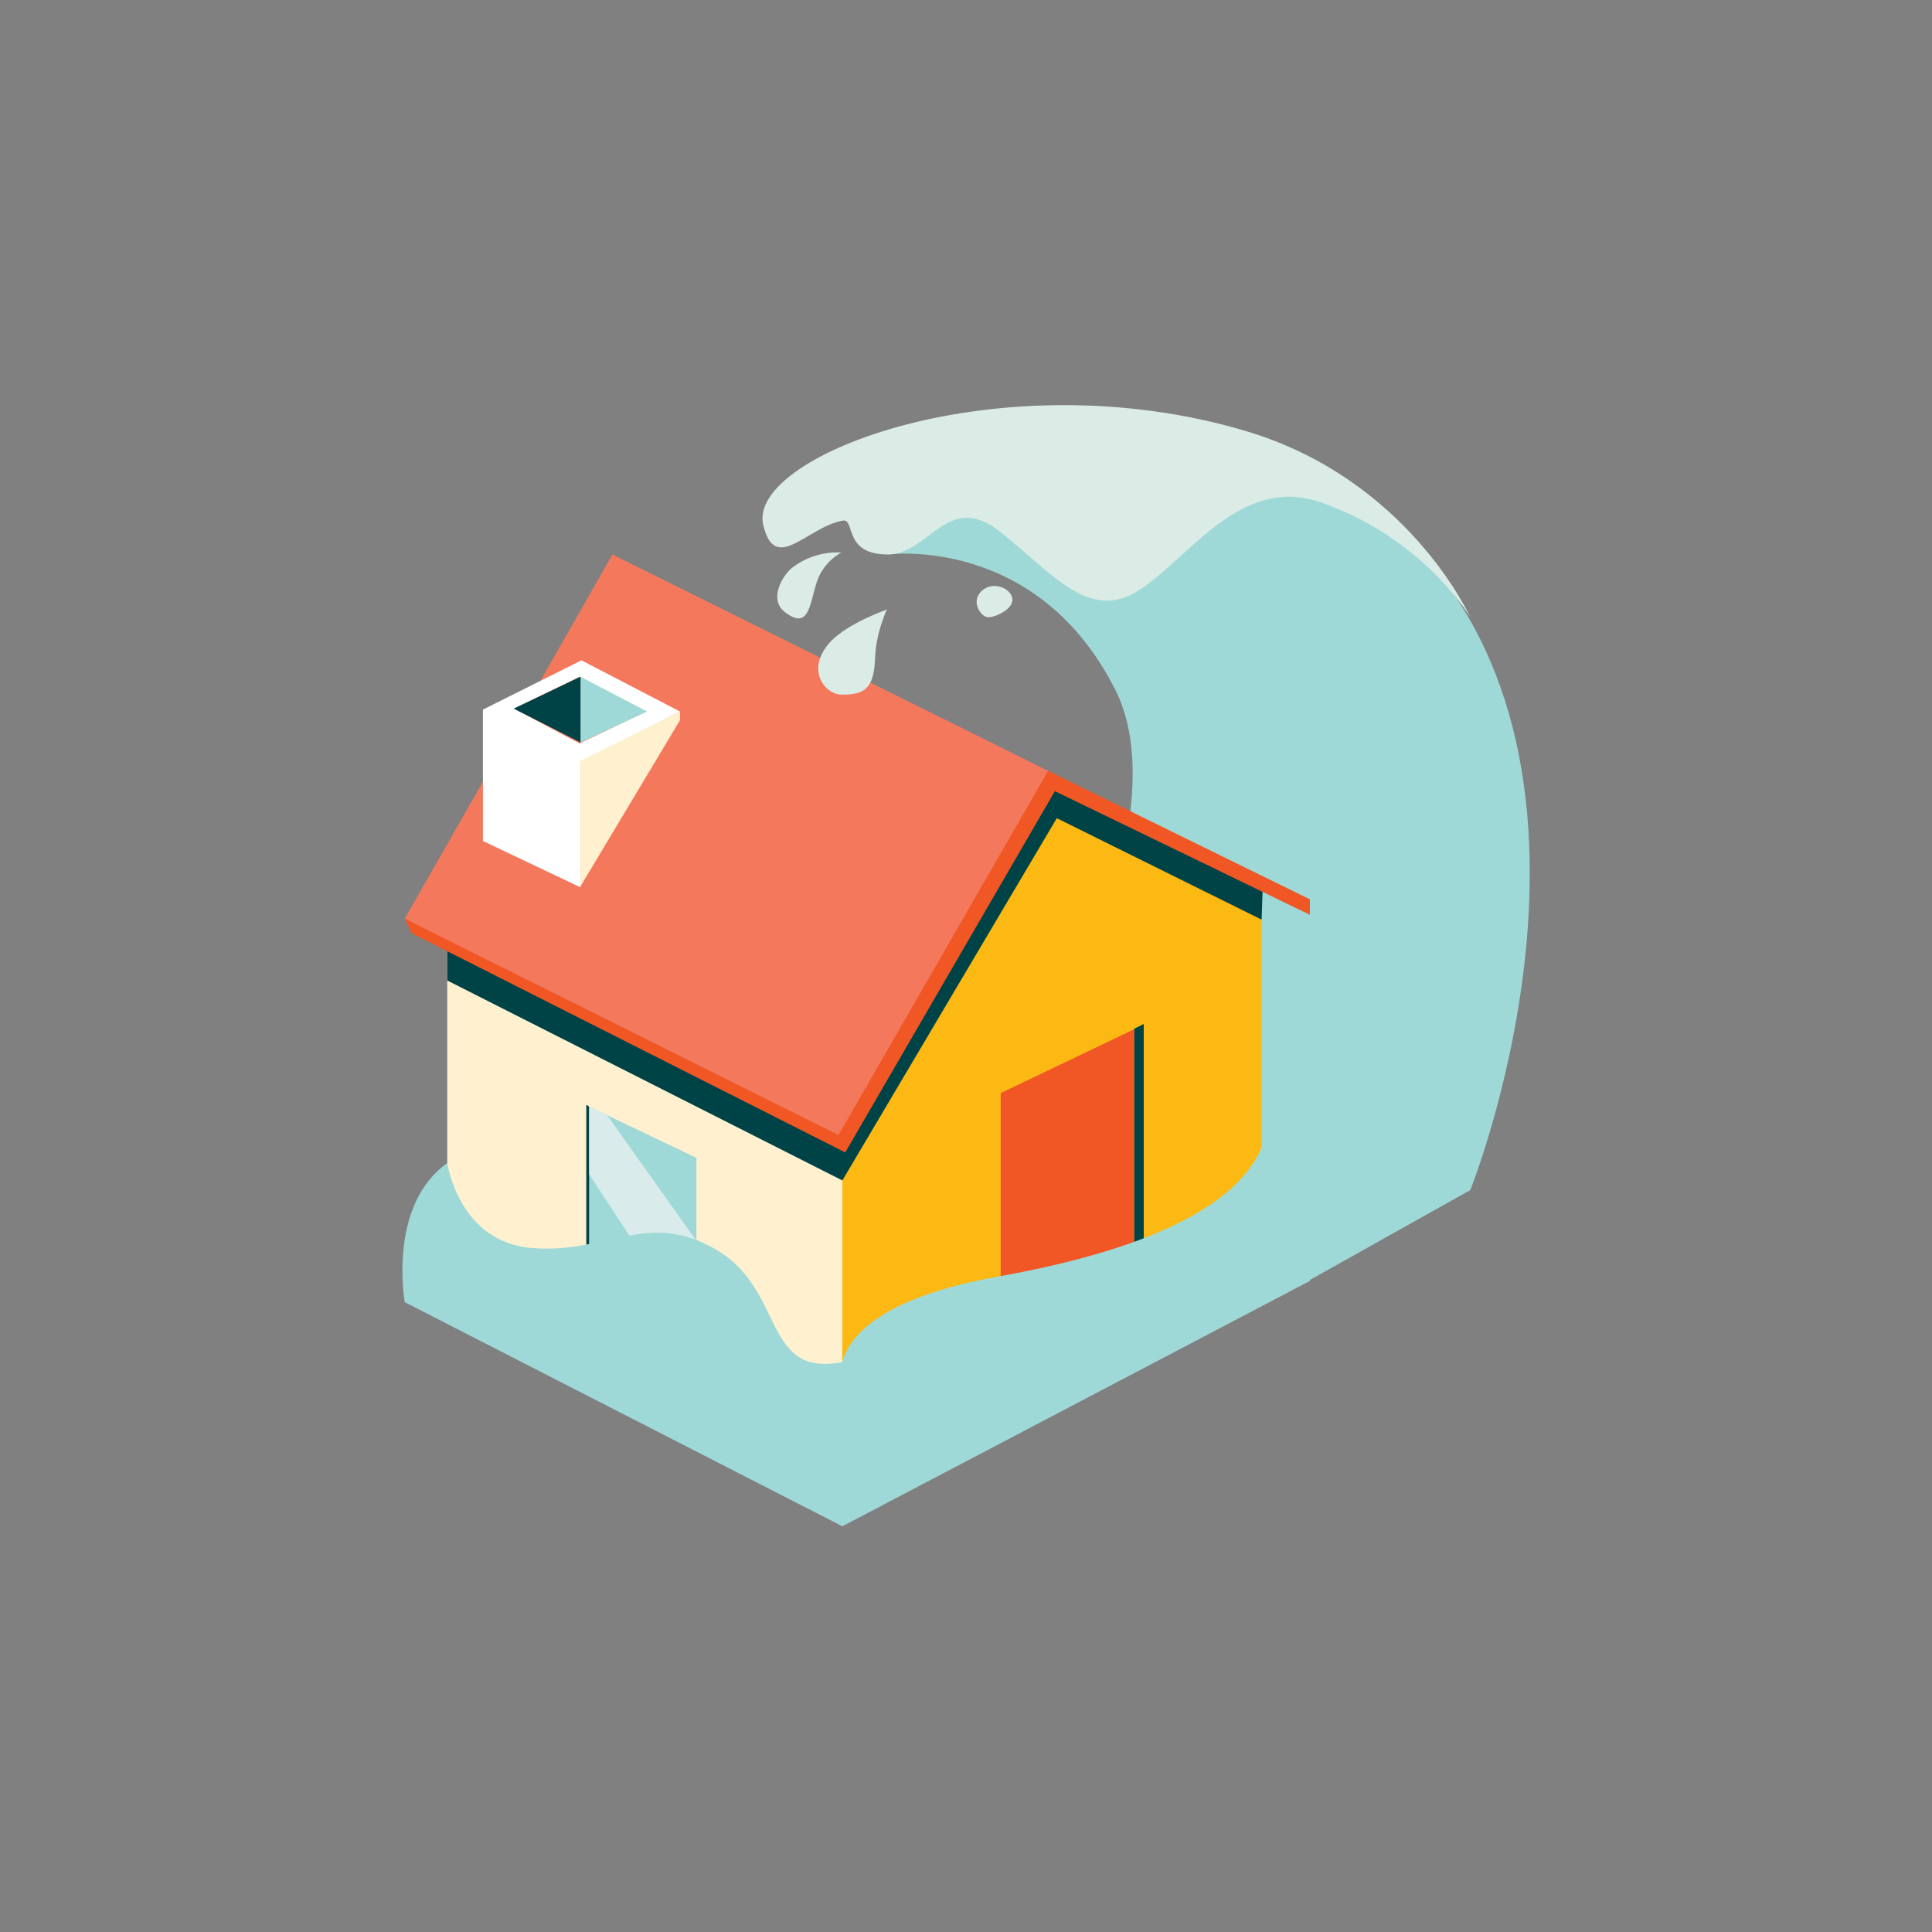 <svg width="56" height="56" viewBox="0 0 56 56" fill="none" xmlns="http://www.w3.org/2000/svg">
<rect x="0" y="0" width="56" height="56" fill="#808080" stroke="none"/>
<path fill-rule="evenodd" clip-rule="evenodd" d="M37.968 37.1L42.616 34.496C42.616 34.496 47.292 22.848 41.244 16.072C34.72 8.736 26.656 15.008 25.732 16.072C25.732 16.072 30.072 15.484 32.34 20.02C34.608 24.556 28.28 34.72 28.28 34.72L37.968 37.1Z" fill="#9FD9D7"/>
<path fill-rule="evenodd" clip-rule="evenodd" d="M12.964 26.628V36.372L24.416 41.776V30.968L12.964 26.628Z" fill="#FFF1D0"/>
<path fill-rule="evenodd" clip-rule="evenodd" d="M36.568 25.676V35.98L24.416 41.776V30.968L29.932 22.456L36.568 25.676Z" fill="#FDB913"/>
<path fill-rule="evenodd" clip-rule="evenodd" d="M12.964 26.628V28.42L24.416 34.216L30.632 23.716L36.568 26.656L36.596 25.844L29.344 22.176L12.964 26.628Z" fill="#004346"/>
<path fill-rule="evenodd" clip-rule="evenodd" d="M30.604 22.456L17.752 16.072L11.732 26.628L24.416 33.18L30.604 22.456Z" fill="#F4785C"/>
<path fill-rule="evenodd" clip-rule="evenodd" d="M37.968 26.516V26.068L30.38 22.344L24.304 32.9L11.732 26.628L11.928 27.048L24.5 33.404L30.576 22.932L37.968 26.516Z" fill="#F15625"/>
<path fill-rule="evenodd" clip-rule="evenodd" d="M33.152 37.604V29.68L32.872 29.82V37.744L33.152 37.604Z" fill="#004346"/>
<path fill-rule="evenodd" clip-rule="evenodd" d="M29.005 39.58V31.684L32.869 29.836V37.76L29.005 39.58Z" fill="#F15625"/>
<path fill-rule="evenodd" clip-rule="evenodd" d="M17.078 32.076V36.108L20.186 37.592V33.56L17.078 32.076Z" fill="#9FD9D7"/>
<path fill-rule="evenodd" clip-rule="evenodd" d="M20.186 37.76L16.994 36.22V32.02L17.078 32.076V36.108L20.186 37.592V37.76Z" fill="#004346"/>
<path fill-rule="evenodd" clip-rule="evenodd" d="M17.078 32.076L17.582 32.3L20.186 35.968V37.592L19.038 37.032L17.078 34.036V32.076Z" fill="#D9EBEB"/>
<path fill-rule="evenodd" clip-rule="evenodd" d="M14.894 20.54L16.798 19.616L18.73 20.624L16.798 21.548L14.894 20.54ZM16.854 19.14L13.998 20.568V24.376L16.826 25.72V22.08L19.71 20.624L16.854 19.14Z" fill="white"/>
<path fill-rule="evenodd" clip-rule="evenodd" d="M19.709 20.876L16.825 25.692V22.052L19.709 20.624V20.876Z" fill="#FFF1D0"/>
<path fill-rule="evenodd" clip-rule="evenodd" d="M18.757 20.624L16.825 21.52V19.616L18.757 20.624Z" fill="#9FD9D7"/>
<path fill-rule="evenodd" clip-rule="evenodd" d="M16.826 19.616V21.52L14.894 20.54L16.826 19.616Z" fill="#004346"/>
<path fill-rule="evenodd" clip-rule="evenodd" d="M24.416 40.124C24.416 40.124 23.604 37.94 29.008 36.988C34.412 36.008 36.12 34.44 36.596 33.18L37.968 34.72V37.128L24.416 44.24V40.124Z" fill="#9FD9D7"/>
<path fill-rule="evenodd" clip-rule="evenodd" d="M24.416 44.24L11.732 37.744C11.732 37.744 11.228 34.944 12.964 33.712C12.964 33.712 13.3 36.036 15.456 36.176C17.612 36.344 18.788 35.056 20.776 36.232C22.764 37.408 22.092 39.928 24.416 39.48" fill="#9FD9D7"/>
<path fill-rule="evenodd" clip-rule="evenodd" d="M42.616 17.892C42.616 17.892 40.824 13.888 36.092 12.488C29.008 10.388 21.672 13.188 22.12 15.204C22.456 16.66 23.38 15.288 24.416 15.092C24.808 15.008 24.416 16.072 25.732 16.072C26.936 16.072 27.468 14.196 29.008 15.428C30.548 16.66 31.584 18.032 33.012 17.108C34.44 16.212 35.952 13.748 38.276 14.56C41.272 15.596 42.616 17.892 42.616 17.892Z" fill="#DBEBE5"/>
<path fill-rule="evenodd" clip-rule="evenodd" d="M28.42 17.164C28.14 17.472 28.448 17.892 28.644 17.892C28.84 17.892 29.372 17.668 29.344 17.36C29.316 17.052 28.756 16.8 28.42 17.164Z" fill="#DBEBE5"/>
<path fill-rule="evenodd" clip-rule="evenodd" d="M24.08 18.592C23.324 19.404 23.912 20.132 24.388 20.132C25.172 20.16 25.34 19.824 25.368 19.012C25.396 18.34 25.704 17.668 25.704 17.668C25.704 17.668 24.584 18.06 24.08 18.592Z" fill="#DBEBE5"/>
<path fill-rule="evenodd" clip-rule="evenodd" d="M22.988 16.436C22.68 16.66 22.26 17.388 22.764 17.752C23.436 18.256 23.464 17.556 23.66 16.912C23.856 16.268 24.388 16.016 24.388 16.016C24.388 16.016 23.66 15.932 22.988 16.436Z" fill="#DBEBE5"/>
</svg>